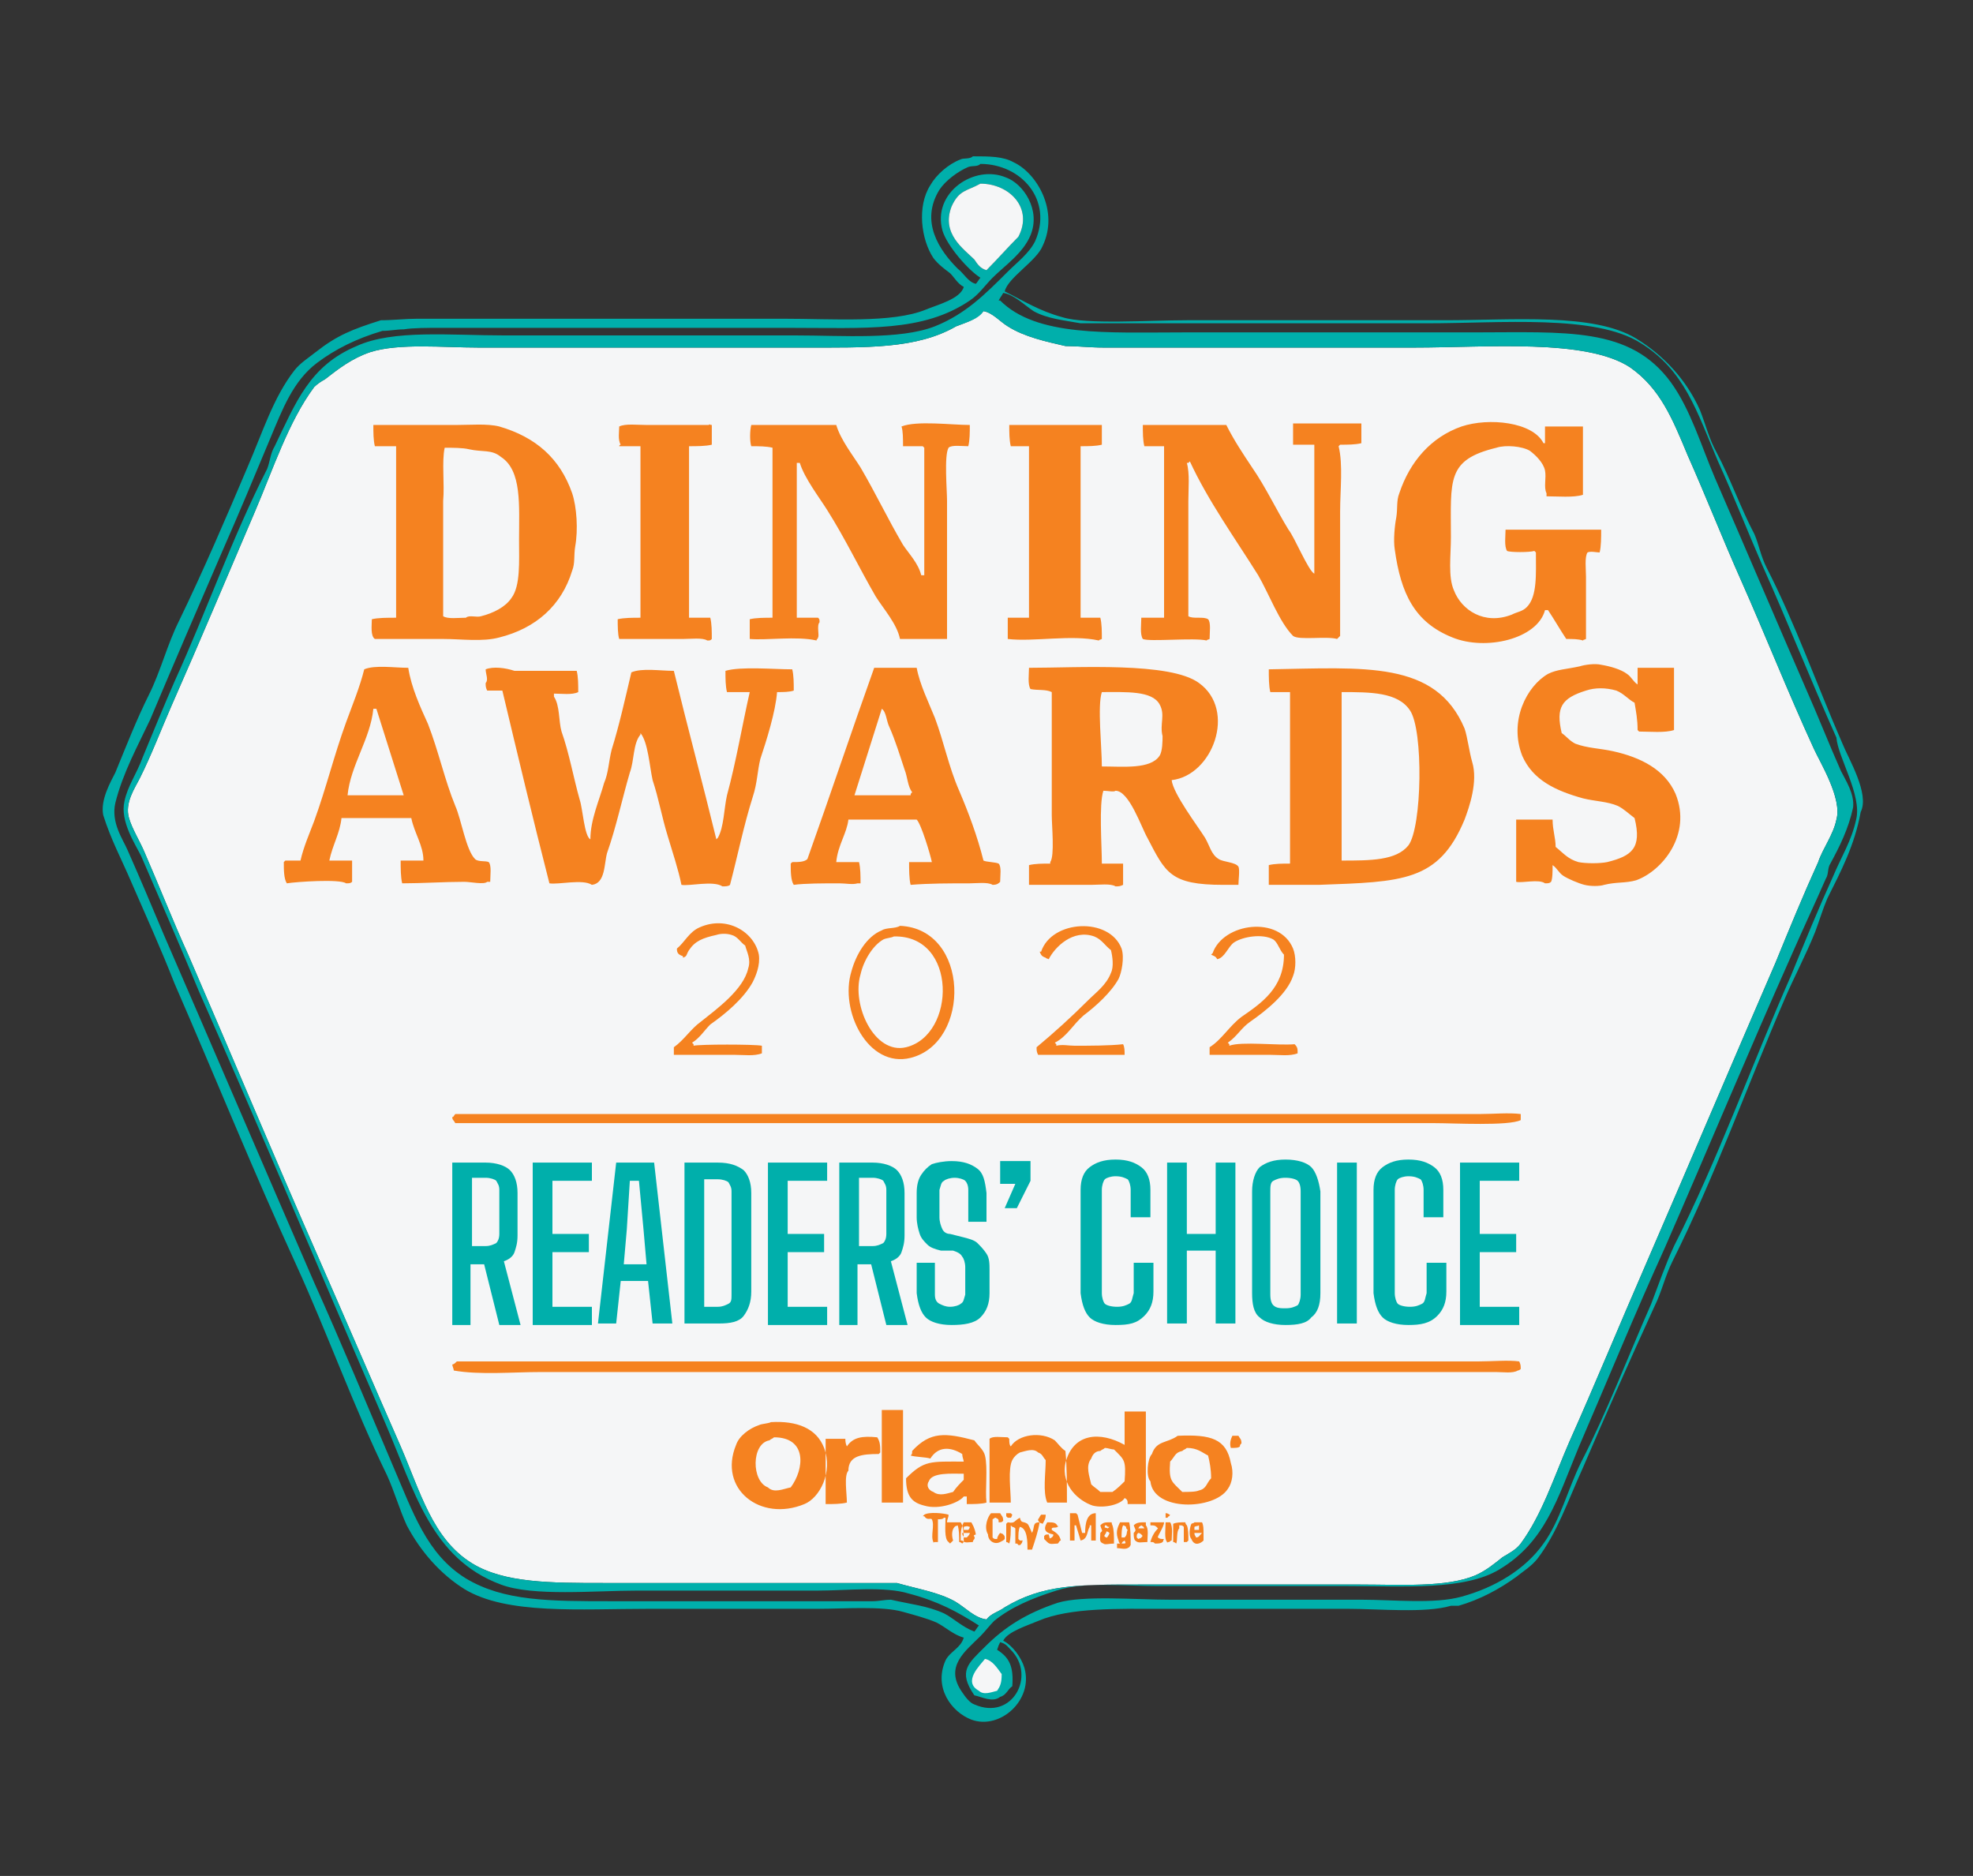 <?xml version="1.0" encoding="utf-8"?>
<!-- Generator: Adobe Illustrator 28.2.0, SVG Export Plug-In . SVG Version: 6.00 Build 0)  -->
<svg version="1.1" id="Layer_1" xmlns="http://www.w3.org/2000/svg" xmlns:xlink="http://www.w3.org/1999/xlink" x="0px" y="0px"
	 viewBox="0 0 130 123.6" style="enable-background:new 0 0 130 123.6;" xml:space="preserve">
<rect x="0" y="0" width="130" height="123.6" fill="#333333" stroke="none"/>
<style type="text/css">
	.st0{fill-rule:evenodd;clip-rule:evenodd;fill:#F5F6F7;}
	.st1{fill-rule:evenodd;clip-rule:evenodd;fill:#00AFAB;}
	.st2{fill-rule:evenodd;clip-rule:evenodd;fill:#F58220;}
	.st3{fill:#00AFAB;}
</style>
<path class="st0" d="M64.8,20.5c0.6,0.1,1.1,0.7,1.6,1c1.1,0.7,2.5,1,3.8,1.3c0.8,0,1.6,0.1,2.5,0.1c1.6,0,3.3,0,4.9,0
	c5.2,0,10.4,0,15.6,0c4.8,0,11.3-0.6,14.2,1.3c2,1.4,2.8,3.4,3.8,5.8c1.2,2.7,2.3,5.5,3.5,8.2c1.6,3.6,3.1,7.4,4.8,11.1
	c0.4,0.9,1.9,3.3,1.5,4.7c-0.2,1-0.9,1.9-1.2,2.8c-1,2.2-1.9,4.4-2.8,6.6c-2.9,6.7-5.7,13.3-8.6,20c-1.7,3.9-3.3,7.8-5,11.6
	c-1,2.3-1.8,4.8-3.2,6.7c-0.3,0.4-0.7,0.6-1.2,0.9c-0.5,0.4-1.1,0.9-1.8,1.2c-1.9,0.8-4.9,0.6-7.6,0.6c-4.8,0-9.7,0-14.5,0
	c-4.1,0-6.4,0-8.9,1.5c-0.4,0.3-0.9,0.4-1.2,0.8c-0.8-0.1-1.4-0.8-2.1-1.2c-1.1-0.6-2.4-0.8-3.8-1.2c-1.8,0-3.6,0-5.4,0
	c-4.6,0-9.3,0-13.9,0c-3.5,0-6.6,0-8.7-1.3c-2.6-1.6-3.4-4.7-4.7-7.7c-1.8-4.1-3.6-8.3-5.4-12.4c-2.9-6.6-5.7-13.3-8.6-20
	c-1-2.2-1.9-4.5-2.9-6.8c-0.3-0.7-0.8-1.5-1-2.2c-0.3-1,0.4-2,0.7-2.6c0.8-1.6,1.4-3.2,2.1-4.8c1.9-4.3,3.7-8.6,5.5-12.8
	c1.2-2.8,2.2-5.9,3.9-8.2c0.2-0.2,0.5-0.4,0.7-0.5c0.9-0.7,1.8-1.4,3-1.8c1.9-0.6,4.8-0.3,7.1-0.3c7.2,0,14.3,0,21.5,0
	c4.1,0,7.4,0.1,10-1.4C63.8,21.2,64.4,21,64.8,20.5z"/>
<path class="st1" d="M121.4,49c-1.7-3.9-3.1-7.9-5-11.6c-0.4-0.8-0.5-1.5-0.8-2.2c-0.9-1.7-1.6-3.7-2.5-5.4
	c-0.5-0.9-0.7-1.8-1.1-2.8c-0.9-2-2.4-3.6-4.2-4.7c-2.8-1.7-8.1-1.2-12.6-1.2c-5.7,0-11.3,0-17,0c-2.5,0-6.6,0.3-8.2-0.2
	c-1.5-0.4-2.6-1.1-3.8-1.7c0.2-0.9,2.1-2,2.5-3c1.1-2.3-0.4-4.8-1.9-5.5c-0.7-0.4-1.6-0.4-2.7-0.4c-0.2,0.2-0.6,0.1-0.8,0.2
	c-0.8,0.3-1.6,1-2,1.7c-0.9,1.4-0.6,3.6,0.2,4.8c0.3,0.4,0.7,0.7,1.1,1c0.3,0.3,0.5,0.7,0.9,0.9c-0.2,0.8-1.8,1.2-2.5,1.5
	c-2.2,0.9-6.1,0.6-9.4,0.6c-6.4,0-12.8,0-19.3,0c-1.6,0-3.2,0-4.8,0c-0.8,0-1.6,0.1-2.4,0.1c-1.9,0.6-2.9,1-4.3,2.1
	c-0.5,0.4-1,0.7-1.4,1.2c-1.4,1.8-2.1,4.1-3.1,6.4c-1.4,3.3-2.9,6.8-4.5,10.1c-0.8,1.6-1.2,3.3-2,4.9c-0.8,1.6-1.5,3.4-2.2,5.1
	c-0.3,0.6-1,1.8-0.8,2.8C7.3,55.3,8,56.6,8.6,58c1,2.3,2,4.5,2.9,6.8c2.7,6.2,5.2,12.4,8,18.5c2.1,4.6,3.8,9.4,6,13.9
	c0.5,1.1,0.8,2.2,1.3,3.3c0.9,1.7,2.2,3.2,3.8,4.2c2.8,1.7,7.6,1.3,12.2,1.3c3.7,0,7.4,0,11.1,0c1.7,0,4.2-0.2,5.6,0.2
	c0.7,0.2,1.5,0.4,2.2,0.7c0.6,0.3,1.1,0.8,1.8,1c-0.2,0.7-0.9,0.9-1.2,1.5c-0.8,1.8,0.4,3.4,1.7,3.9c1.9,0.7,4.1-1.3,3.5-3.4
	c-0.2-0.7-0.8-1.5-1.4-1.8c0.3-0.6,1.6-1,2.3-1.3c2.1-0.9,5.3-0.8,8.4-0.8c4,0,8,0,12,0c2.1,0,5.1,0.3,6.8-0.2c0.2,0,0.4,0,0.5,0
	c1.4-0.4,2.7-1.1,3.8-1.9c0.5-0.4,1-0.7,1.4-1.2c1.3-1.7,2-3.8,3-6c1.5-3.5,3.1-7.1,4.7-10.6c0.5-1,0.7-2,1.2-3
	c2.8-5.6,4.9-11.5,7.4-17.3c0.6-1.4,1.4-2.9,2-4.4c0.3-0.8,0.5-1.5,0.8-2.2c0.9-1.8,1.8-3.5,2.2-5.7C123.2,52.3,121.8,50,121.4,49z
	 M62.2,106.3c-1.1-0.5-2.2-0.6-3.5-0.9c-0.4,0-0.8,0.1-1.2,0.1c-1.4,0-2.9,0-4.3,0c-4.3,0-8.6,0-12.9,0c-4.1,0-7.1,0-9.6-1.5
	c-2.6-1.6-3.5-4.4-4.8-7.4c-1.7-4-3.4-8.1-5.2-12.1c-3.3-7.6-6.6-15.3-9.9-22.9C10,59.7,9.2,57.8,8.4,56c-0.3-0.7-1.1-1.8-0.8-3.1
	c0.5-2,1.5-3.8,2.3-5.5c1.6-3.8,3.2-7.5,4.8-11.2c1.1-2.5,2.1-4.9,3.1-7.3c0.8-1.9,1.5-3.8,3.1-5c1.2-0.9,2.6-1.6,4.3-2.1
	c0.5,0,0.9-0.1,1.4-0.1c0.6-0.1,1.6-0.1,2.4-0.1c1.5,0,3,0,4.5,0c6.1,0,12.3,0,18.4,0c5.2,0,8.9,0.3,12-1.8c0.6-0.4,1-1,1.5-1.5
	c0.8-0.8,2-1.6,2.5-2.8c0.7-1.7-0.5-3.4-1.6-3.8c-2.1-0.9-4.9,1-4.2,3.5c0.3,1,1.7,2.6,2.5,3.1c-0.1,0.1-0.2,0.3-0.3,0.4
	c-0.5-0.1-0.8-0.7-1.2-1c-1.2-1.2-2.5-3.1-1.2-5.2c0.4-0.6,1.2-1.2,1.9-1.5c0.3-0.1,0.6,0,0.8-0.2c2.7,0,4.8,2.4,3.6,5.1
	c-0.4,0.8-1.2,1.4-1.8,2c-1.5,1.5-2.8,2.8-4.8,3.6c-2.3,0.9-6.1,0.6-9.2,0.6c-6.4,0-12.8,0-19.2,0c-3.5,0-7.3-0.4-9.7,0.7
	c-3.1,1.3-4,3.7-5.4,6.6c-0.3,0.5-0.3,1-0.5,1.5c-2.3,4.5-4,9.4-6.1,14c-0.7,1.6-1.4,3.3-2.1,5C9,51,8.4,51.8,8.2,52.8
	c-0.3,1.3,0.7,2.8,1.1,3.6c1.3,3,2.6,6,3.8,8.9c4.2,9.5,8.2,19,12.3,28.5c1.9,4.4,3,8.9,7.6,10.6c2.1,0.8,6.2,0.4,9,0.4
	c4,0,7.9,0,11.9,0c1.9,0,4.4-0.3,6,0.2c1.9,0.5,3.2,1.2,4.6,2.1c-0.1,0.1-0.2,0.3-0.3,0.4C63.4,107.2,62.8,106.6,62.2,106.3z
	 M64.2,17.1c-0.7-0.7-2.2-1.7-1.5-3.5c0.5-1.1,1-1,1.9-1.5c1.9,0,3.5,1.6,2.5,3.5c-0.7,0.7-1.4,1.5-2.1,2.2
	C64.6,17.7,64.4,17.4,64.2,17.1z M64.8,20.5c0.6,0.1,1.1,0.7,1.6,1c1.1,0.7,2.5,1,3.8,1.3c0.8,0,1.6,0.1,2.5,0.1c1.6,0,3.3,0,4.9,0
	c5.2,0,10.4,0,15.6,0c4.8,0,11.3-0.6,14.2,1.3c2,1.4,2.8,3.4,3.8,5.8c1.2,2.7,2.3,5.5,3.5,8.2c1.6,3.6,3.1,7.4,4.8,11.1
	c0.4,0.9,1.9,3.3,1.5,4.7c-0.2,1-0.9,1.9-1.2,2.8c-1,2.2-1.9,4.4-2.8,6.6c-2.9,6.7-5.7,13.3-8.6,20c-1.7,3.9-3.3,7.8-5,11.6
	c-1,2.3-1.8,4.8-3.2,6.7c-0.3,0.4-0.7,0.6-1.2,0.9c-0.5,0.4-1.1,0.9-1.8,1.2c-1.9,0.8-4.9,0.6-7.6,0.6c-4.8,0-9.7,0-14.5,0
	c-4.1,0-6.4,0-8.9,1.5c-0.4,0.3-0.9,0.4-1.2,0.8c-0.8-0.1-1.4-0.8-2.1-1.2c-1.1-0.6-2.4-0.8-3.8-1.2c-1.8,0-3.6,0-5.4,0
	c-4.6,0-9.3,0-13.9,0c-3.5,0-6.6,0-8.7-1.3c-2.6-1.6-3.4-4.7-4.7-7.7c-1.8-4.1-3.6-8.3-5.4-12.4c-2.9-6.6-5.7-13.3-8.6-20
	c-1-2.2-1.9-4.5-2.9-6.8c-0.3-0.7-0.8-1.5-1-2.2c-0.3-1,0.4-2,0.7-2.6c0.8-1.6,1.4-3.2,2.1-4.8c1.9-4.3,3.7-8.6,5.5-12.8
	c1.2-2.8,2.2-5.9,3.9-8.2c0.2-0.2,0.5-0.4,0.7-0.5c0.9-0.7,1.8-1.4,3-1.8c1.9-0.6,4.8-0.3,7.1-0.3c7.2,0,14.3,0,21.5,0
	c4.1,0,7.4,0.1,10-1.4C63.8,21.2,64.5,21,64.8,20.5z M122.3,54c-0.3,1.4-1,2.5-1.5,3.7c-1,2.2-1.9,4.4-2.8,6.6
	c-2.6,5.9-4.8,12.1-7.7,17.8c-0.6,1.3-1,2.5-1.5,3.8c-1.5,3.4-2.9,7.1-4.6,10.4c-0.9,1.8-1.4,3.9-2.5,5.4c-1.2,1.7-3.2,2.9-5.4,3.5
	c-1.8,0.5-4.5,0.2-6.6,0.2c-4.2,0-8.4,0-12.6,0c-2.3,0-5.7-0.3-7.4,0.2c-2.1,0.7-3.5,1.6-4.8,2.9c-1.1,1.1-1.8,1.6-0.7,3.2
	c0.5,0.1,1.2,0.5,1.7,0.1c0.4-0.1,0.5-0.5,0.8-0.7c0.1-1.3-0.2-1.9-1-2.4c0.1-0.3,0.1-0.3,0.2-0.5c0.4,0.1,0.5,0.3,0.7,0.5
	c1.7,1.7,0.1,4.7-2.4,3.6c-0.3-0.1-0.6-0.5-0.8-0.8c-1.2-1.7,0.2-2.7,1.2-3.7c0.3-0.3,0.6-0.7,0.9-1c1.1-0.9,2.5-1.5,4.1-2
	c1.8-0.6,4.4-0.3,6.7-0.3c4.2,0,8.3,0,12.5,0c3.7,0,7.7,0.3,10-1.1c3-1.8,3.8-4.6,5.2-8c1.9-4.4,3.7-8.8,5.7-13.2
	c2.8-6.4,5.5-12.9,8.4-19.4c0.7-1.6,1.5-3.3,2.2-4.9c0.2-0.3,0.1-0.7,0.3-1c0.6-1.1,1.2-2.3,1.5-3.7c0.1-0.9-0.5-1.8-0.8-2.4
	c-0.8-1.8-1.5-3.6-2.3-5.4c-2-4.6-4-9.3-6-13.9c-0.9-2.1-1.6-4.5-2.9-6.3c-2.7-3.7-6.9-3.3-13.1-3.3c-6.4,0-12.7,0-19.1,0
	c-4.9,0-9.6,0.3-12-2.1c0,0-0.1,0-0.1,0c0.1-0.2,0.2-0.3,0.3-0.5c0.7,0.1,1.4,0.8,2,1.2c0.9,0.5,2,0.6,3.1,0.8c7.6,0,15.2,0,22.8,0
	c4.9,0,11.1-0.6,14.1,1.3c2.9,1.8,3.7,4.5,5.1,7.8c1,2.2,1.9,4.5,2.9,6.8c1.7,3.8,3.2,7.6,4.9,11.4C121.1,49.9,122.7,52.4,122.3,54z
	"/>
<g>
	<g>
		<path class="st2" d="M95.7,42c2.2,0.9,5.6,0.1,6.1-1.8c0.1,0,0.1,0,0.2,0c0.4,0.6,0.8,1.3,1.2,1.9c0.4,0,0.8,0,1.1,0.1
			c0.1-0.1,0,0,0.2-0.1c0-1.4,0-2.7,0-4.1c0-0.5-0.1-1.3,0.1-1.6c0.2-0.1,0.6,0,0.8,0c0.1-0.4,0.1-1,0.1-1.5c-2.1,0-4.2,0-6.3,0
			c0,0.4-0.1,1.1,0.1,1.4c0.2,0.1,1.5,0.1,1.8,0c0,0,0.1,0.1,0.1,0.1c0,1.4,0.1,2.9-0.6,3.6c-0.3,0.3-0.6,0.3-1,0.5
			c-1.8,0.7-3.3-0.3-3.8-1.6c-0.4-0.9-0.2-2.3-0.2-3.5c0-3.8-0.3-5.1,3-5.9c0.6-0.2,1.7-0.1,2.2,0.2c0.4,0.3,0.9,0.8,1,1.3
			c0.1,0.5-0.1,1.1,0.1,1.5c0,0.1,0,0.1,0,0.2c0.7,0,1.8,0.1,2.4-0.1c0-1.5,0-3,0-4.5c-0.8,0-1.6,0-2.5,0c0,0.4,0,0.7,0,1.1
			c0,0-0.1,0-0.1,0c-0.7-1.4-3.6-1.7-5.4-1.1c-2,0.7-3.4,2.3-4.1,4.4c-0.2,0.5-0.1,1-0.2,1.6c-0.1,0.5-0.2,1.5-0.1,2.1
			C92.3,39.1,93.2,41,95.7,42z M40.8,29.4c0.5,0,0.9,0,1.4,0c0,3.8,0,7.5,0,11.3c-0.5,0-1.1,0-1.5,0.1c0,0.4,0,1,0.1,1.3
			c1.4,0,2.8,0,4.2,0c0.5,0,1.3-0.1,1.6,0.1c0.2,0,0.2,0,0.3-0.1c0-0.5,0-1-0.1-1.4c-0.5,0-0.9,0-1.4,0c0-3.8,0-7.5,0-11.3
			c0.5,0,1.1,0,1.5-0.1c0-0.4,0-0.9,0-1.3c-0.2,0-0.1-0.1-0.2,0c-1.4,0-2.8,0-4.1,0c-0.6,0-1.4-0.1-1.8,0.1c0,0.3-0.1,0.9,0.1,1.2
			C40.8,29.3,40.8,29.4,40.8,29.4z M75.2,40.7c0,0.4-0.1,1.1,0.1,1.4c0.4,0.2,3.4-0.1,4.2,0.1c0.1-0.1,0,0,0.2-0.1
			c0-0.4,0.1-1.1-0.1-1.3c-0.3-0.2-1,0-1.3-0.2c0-0.8,0-1.7,0-2.5c0-1.7,0-3.4,0-5.1c0-0.8,0.1-1.8-0.1-2.5c0,0,0.1,0,0.1,0
			c0,0,0.1-0.1,0.1-0.1c1.2,2.6,3,5.1,4.5,7.5c0.7,1.2,1.4,3.1,2.3,4c0.4,0.3,2.2,0,2.9,0.2c0.1-0.1,0.1-0.1,0.2-0.2
			c0-2.7,0-5.5,0-8.2c0-1.4,0.2-3.1-0.1-4.3c0,0,0.1-0.1,0.1-0.1c0.5,0,1,0,1.4-0.1c0-0.4,0-0.9,0-1.3c-1.5,0-3,0-4.5,0
			c0,0.5,0,0.9,0,1.4c0.5,0,0.9,0,1.4,0c0,2.8,0,5.7,0,8.5c-0.4-0.2-1.3-2.4-1.7-2.9c-0.8-1.3-1.5-2.8-2.4-4.1
			c-0.6-0.9-1.2-1.8-1.7-2.8c-1.8,0-3.7,0-5.5,0c0,0.5,0,1,0.1,1.4c0.4,0,0.9,0,1.3,0c0,3.8,0,7.5,0,11.3
			C76.1,40.7,75.6,40.7,75.2,40.7z M24.5,40.8c0,0.4-0.1,1.1,0.2,1.3c1.5,0,3,0,4.5,0c1.2,0,2.6,0.2,3.7-0.1
			c2.4-0.6,4.1-2.1,4.8-4.4c0.2-0.5,0.1-1,0.2-1.6c0.2-1.1,0.1-2.6-0.2-3.5c-0.8-2.3-2.4-3.7-4.8-4.4c-0.8-0.2-1.9-0.1-2.8-0.1
			c-1.8,0-3.7,0-5.5,0c0,0.5,0,1,0.1,1.4c0.5,0,0.9,0,1.4,0c0,3.8,0,7.5,0,11.3C25.5,40.7,24.9,40.7,24.5,40.8z M29.3,29.5
			c0.5,0,1.2,0,1.6,0.1c0.9,0.2,1.5,0,2.1,0.5c1.4,0.9,1.2,3.2,1.2,5.5c0,1.4,0.1,3-0.5,3.8c-0.4,0.6-1.2,1-2,1.2
			c-0.3,0.1-0.8-0.1-1,0.1c-0.5,0-1.2,0.1-1.5-0.1c0-2.5,0-5.1,0-7.6C29.3,31.9,29.1,30.4,29.3,29.5z M49.5,29.4c0.5,0,1,0,1.4,0.1
			c0,3.7,0,7.5,0,11.2c-0.5,0-1.1,0-1.5,0.1c0,0.4,0,0.9,0,1.3c1.1,0.1,3.1-0.2,4.4,0.1c0-0.1,0.1-0.1,0.1-0.2
			c0.1-0.1-0.1-0.8,0.1-1c0-0.2,0-0.2-0.1-0.3c-0.5,0-0.9,0-1.4,0c0-3.4,0-6.8,0-10.2c0.1,0,0.1,0,0.2,0c0.3,1,1.3,2.3,1.8,3.1
			c1.2,1.9,2.1,3.8,3.2,5.7c0.5,0.8,1.4,1.8,1.6,2.8c1,0,1.9,0,2.9,0c0.1,0,0.1,0,0.2,0c0-3,0-6.1,0-9.1c0-0.7-0.2-3,0.1-3.5
			c0.2-0.2,0.9-0.1,1.3-0.1c0.1-0.4,0.1-0.9,0.1-1.4c-1.2,0-3.5-0.3-4.5,0.1c0.1,0.3,0.1,0.8,0.1,1.3c0.4,0,0.9,0,1.3,0
			c0,0,0.1,0.1,0.1,0.1c0,2.8,0,5.6,0,8.4c-0.1,0-0.1,0-0.2,0c-0.2-0.8-0.8-1.4-1.2-2c-1-1.7-1.8-3.4-2.8-5.1
			c-0.5-0.8-1.3-1.8-1.6-2.8c-1.9,0-3.7,0-5.6,0C49.4,28.4,49.4,29.1,49.5,29.4C49.5,29.4,49.5,29.4,49.5,29.4z M67.8,29.4
			c0,3.8,0,7.5,0,11.3c-0.5,0-0.9,0-1.4,0c0,0.5,0,0.9,0,1.4c1.7,0.2,4.2-0.3,6,0.1c0.1-0.1,0,0,0.2-0.1c0-0.5,0-1-0.1-1.4
			c-0.4,0-0.9,0-1.3,0c0-3.8,0-7.5,0-11.3c0.5,0,1,0,1.4-0.1c0-0.4,0-0.9,0-1.3c-2,0-4.1,0-6.1,0c0,0.5,0,1,0.1,1.4
			C66.9,29.4,67.4,29.4,67.8,29.4z M110.4,52.3c-0.7-1.6-2.3-2.4-4.1-2.8c-0.9-0.2-1.7-0.2-2.5-0.5c-0.4-0.2-0.6-0.5-0.9-0.7
			c-0.4-1.7,0-2.3,1.6-2.8c0.6-0.2,1.3-0.2,2,0c0.5,0.2,0.8,0.6,1.2,0.8c0.1,0.6,0.2,1.1,0.2,1.8c0,0,0.1,0.1,0.1,0.1
			c0.7,0,1.7,0.1,2.3-0.1c0-1.4,0-2.8,0-4.1c-0.8,0-1.6,0-2.4,0c0,0.4,0,0.7,0,1.1c-0.3-0.2-0.4-0.5-0.7-0.7
			c-0.4-0.3-1.1-0.5-1.7-0.6c-0.4-0.1-1.1,0-1.4,0.1c-0.9,0.2-1.5,0.2-2.1,0.5c-1.4,0.8-2.6,3.1-1.7,5.4c0.7,1.6,2.2,2.3,4,2.8
			c0.8,0.2,1.6,0.2,2.3,0.5c0.4,0.2,0.7,0.5,1.1,0.8c0.5,2-0.2,2.5-1.8,2.9c-0.5,0.1-1.4,0.1-1.9,0c-0.7-0.2-1-0.6-1.5-1
			c0-0.6-0.2-1.1-0.2-1.8c-0.8,0-1.6,0-2.4,0c0,1.4,0,2.8,0,4.1c0.4,0.1,1.5-0.2,1.9,0.1c0.2,0,0.3,0,0.4-0.1
			c0.1-0.2,0.1-0.7,0.1-1.1c0.3,0.2,0.4,0.5,0.7,0.7c0.3,0.2,1,0.5,1.4,0.6c0.4,0.1,1,0.1,1.3,0c0.8-0.2,1.4-0.1,2.1-0.3
			C109.5,57.4,111.5,55,110.4,52.3z M32.1,58.1c0.1,0,0.1,0,0.2,0c0-0.4,0.1-1.1-0.1-1.3c-0.2-0.1-0.7,0-0.9-0.2
			C30.7,56,30.4,54,30,53.1c-0.7-1.7-1.1-3.6-1.8-5.4c-0.5-1.1-1.1-2.4-1.3-3.7c-0.9,0-2.2-0.2-2.9,0.1c-0.3,1.2-0.8,2.4-1.2,3.5
			c-0.8,2.2-1.3,4.3-2.1,6.5c-0.3,0.8-0.7,1.7-0.9,2.6c-0.3,0-0.7,0-1,0c0,0-0.1,0.1-0.1,0.1c0,0.5,0,1.1,0.2,1.4
			c0.6-0.1,3.5-0.3,3.9,0c0.2,0,0.3,0,0.4-0.1c0-0.5,0-0.9,0-1.4c-0.5,0-1,0-1.5,0c0.2-1,0.7-1.8,0.8-2.8c1.5,0,3.1,0,4.6,0
			c0.2,1,0.8,1.8,0.8,2.8c-0.5,0-1,0-1.5,0c0,0.5,0,1.1,0.1,1.5c1.3,0,2.8-0.1,4.1-0.1C31,58.1,31.9,58.3,32.1,58.1z M22.9,52.4
			c0.2-2,1.5-3.7,1.7-5.7c0.1,0,0.1,0,0.2,0c0.6,1.9,1.2,3.8,1.8,5.7C25.3,52.4,24.1,52.4,22.9,52.4z M32,44.1c0,0.3,0.2,0.7,0,0.9
			c0,0.2,0,0.3,0.1,0.5c0.3,0,0.7,0,1,0c1,4.2,2,8.4,3.1,12.7c0.6,0.1,2.2-0.3,2.8,0.1c0.9-0.1,0.8-1.4,1-2.1c0.6-1.7,1-3.6,1.5-5.3
			c0.3-0.8,0.2-1.9,0.7-2.5c0,0,0-0.1,0-0.1c0.5,0.6,0.6,2.2,0.8,3.1c0.4,1.2,0.6,2.4,1,3.7c0.3,1,0.7,2.2,0.9,3.2
			c0.5,0.1,2.1-0.3,2.7,0.1c0.2,0,0.4,0,0.5-0.1c0.5-1.9,0.9-3.9,1.5-5.8c0.3-0.9,0.3-1.7,0.5-2.5c0.4-1.2,1-3.1,1.1-4.4
			c0.4,0,0.8,0,1.1-0.1c0-0.5,0-1-0.1-1.4c-1.2,0-3.4-0.2-4.4,0.1c0,0.5,0,1,0.1,1.4c0.5,0,1,0,1.5,0c-0.5,2.2-0.9,4.6-1.5,6.8
			c-0.2,0.9-0.2,2.1-0.6,2.8c0,0-0.1,0.1-0.1,0.1c-0.9-3.7-1.9-7.4-2.8-11.1c-0.9,0-2.1-0.2-2.8,0.1c-0.4,1.7-0.8,3.5-1.3,5.1
			c-0.2,0.8-0.2,1.5-0.5,2.2c-0.3,1.1-0.9,2.4-0.9,3.7c-0.4-0.2-0.5-2-0.7-2.6c-0.4-1.4-0.7-3.1-1.2-4.5c-0.2-0.7-0.1-1.7-0.5-2.3
			c0-0.1,0-0.1,0-0.2c0.5,0,1.2,0.1,1.6-0.1c0-0.5,0-1-0.1-1.4c-1.4,0-2.8,0-4.1,0C33.3,44,32.5,43.9,32,44.1z M61.6,47.3
			c-0.4-1-1-2.2-1.2-3.3c-0.9,0-1.9,0-2.8,0c-1.5,4.2-2.9,8.4-4.4,12.6c-0.2,0.2-0.6,0.2-1,0.2c0,0-0.1,0.1-0.1,0.1
			c0,0.5,0,1.1,0.2,1.4c0.7-0.1,2-0.1,3-0.1c0.4,0,0.9,0.1,1.2,0c0.1,0,0.1,0,0.2,0c0-0.5,0-1-0.1-1.4c-0.5,0-1,0-1.5,0
			c0.1-1.1,0.7-1.9,0.8-2.8c1.5,0,3,0,4.5,0c0.3,0.3,0.9,2.3,1,2.8c-0.5,0-1,0-1.5,0c0,0.5,0,1.1,0.1,1.5c1.2-0.1,2.6-0.1,3.9-0.1
			c0.4,0,1.2-0.1,1.5,0.1c0.3,0,0.4-0.1,0.5-0.2c0-0.4,0.1-1-0.1-1.2c-0.2-0.1-0.8-0.1-1-0.2c-0.4-1.6-1-3.2-1.6-4.6
			C62.5,50.5,62.2,48.9,61.6,47.3z M60,52.4c-1.2,0-2.5,0-3.7,0c0.6-1.9,1.2-3.8,1.8-5.7c0.3,0.2,0.3,0.8,0.5,1.2
			c0.4,0.9,0.7,1.9,1,2.8c0.2,0.5,0.2,1.1,0.5,1.5C60,52.3,60,52.3,60,52.4z M67.9,45.4C67.9,45.4,67.9,45.4,67.9,45.4
			c0.5,0.1,1,0,1.4,0.2c0,2.7,0,5.4,0,8.1c0,0.7,0.2,2.7-0.1,3.1c0,0,0,0.1,0,0.1c-0.5,0-1,0-1.4,0.1c0,0.4,0,0.9,0,1.3
			c1.4,0,2.7,0,4.1,0c0.5,0,1.3-0.1,1.6,0.1c0.2,0,0.3,0,0.5-0.1c0-0.5,0-0.9,0-1.4c-0.5,0-0.9,0-1.4,0c0-1.2-0.2-3.9,0.1-4.8
			c0.3,0,0.7,0.1,0.8,0c0.9,0,1.7,2.4,2.1,3.1c1.2,2.3,1.5,3.1,5,3.1c0.4,0,0.7,0,1,0c0-0.3,0.1-1,0-1.2c-0.2-0.3-1-0.3-1.3-0.5
			c-0.5-0.3-0.6-0.9-0.9-1.4c-0.5-0.8-2.1-2.9-2.2-3.8c2.7-0.3,4.3-4.6,1.8-6.4C77.1,43.6,71,44,67.8,44
			C67.8,44.4,67.7,45.1,67.9,45.4z M72.6,45.6c1.6,0,3.3-0.1,3.8,0.8c0.4,0.7,0,1.3,0.2,2.1c0,0.3,0,1-0.2,1.3
			c-0.6,0.9-2.4,0.7-3.8,0.7C72.6,49.2,72.3,46.5,72.6,45.6z M96.5,54c0.3-0.8,0.9-2.5,0.5-3.8c-0.2-0.7-0.3-1.6-0.5-2.2
			c-1.9-4.5-6.6-4-12.9-3.9c0,0.5,0,1.1,0.1,1.5c0.4,0,0.9,0,1.3,0c0,3.8,0,7.5,0,11.3c-0.5,0-1,0-1.4,0.1c0,0.4,0,0.9,0,1.3
			c1.1,0,2.2,0,3.3,0C92.4,58.1,94.8,58.1,96.5,54z M88.4,45.6c1.9,0,3.7,0,4.5,1.2c0.9,1.3,0.8,7.7-0.1,8.9c-0.8,1-2.5,1-4.4,1
			C88.4,52.9,88.4,49.2,88.4,45.6z M59.3,61c-0.3,0.2-0.9,0.1-1.2,0.3c-1,0.4-1.7,1.6-2,2.7c-0.8,2.6,1.1,6.4,3.9,5.7
			C64,68.7,63.9,61.2,59.3,61z M59.7,69c-2.1,0.5-3.6-2.8-3-4.8c0.2-0.9,0.8-1.9,1.5-2.3c0.2-0.1,0.5-0.1,0.7-0.2
			C63.1,61.6,63,68.2,59.7,69z M46.2,67.3c-0.7,0.5-1.1,1.2-1.8,1.7c0,0.2,0,0.4,0,0.5c1.3,0,2.7,0,4,0c0.6,0,1.3,0.1,1.8-0.1
			c0-0.2,0-0.4,0-0.5c-0.5-0.1-4.1-0.1-4.5,0c0,0,0-0.1,0-0.1c0,0-0.1-0.1-0.1-0.1c0.5-0.3,0.8-0.8,1.2-1.2c1-0.7,2.2-1.7,2.8-2.8
			c0.2-0.4,0.5-1.1,0.4-1.8c-0.3-1.5-2.1-2.6-3.9-1.8c-0.7,0.3-1,1-1.5,1.4c0,0.3,0.1,0.4,0.4,0.5c0,0,0,0.1,0,0.1
			c0.3-0.1,0.2-0.2,0.4-0.5c0.4-0.6,0.9-0.8,1.8-1c0.3-0.1,0.7-0.1,1,0c0.4,0.1,0.6,0.5,0.9,0.7c0.1,0.4,0.4,0.9,0.2,1.5
			C49,65.2,47.2,66.5,46.2,67.3z M71.7,65.9C70.6,67,69.5,68,68.3,69c0,0.2,0,0.3,0.1,0.5c1.9,0,3.8,0,5.7,0c0-0.3,0-0.5-0.1-0.7
			c-0.9,0.1-2.2,0.1-3.2,0.1c-0.4,0-0.8-0.1-1.2,0c0,0,0-0.1,0-0.1c0,0-0.1-0.1-0.1-0.1c0.8-0.4,1.2-1.2,1.9-1.8
			c0.8-0.6,1.8-1.5,2.3-2.4c0.2-0.4,0.4-1.4,0.2-2c-0.8-2.1-4.6-1.9-5.3,0.2c0,0-0.1,0-0.1,0c0.1,0.2,0.1,0.3,0.4,0.4
			c0.1,0.1,0,0,0.2,0.1c0.4-0.8,1.6-2,3-1.5c0.5,0.2,0.7,0.6,1.1,0.9c0.1,0.4,0.2,1.1,0,1.5C72.9,64.9,72.2,65.4,71.7,65.9z
			 M81.8,67c-0.8,0.6-1.3,1.5-2.1,2c0,0.2,0,0.4,0,0.5c1.3,0,2.7,0,4,0c0.6,0,1.3,0.1,1.8-0.1c0-0.3,0-0.4-0.2-0.6
			c-1.1,0.1-3.5-0.2-4.3,0.1c0,0,0-0.1,0-0.1c0,0-0.1-0.1-0.1-0.1c0.6-0.4,0.9-1,1.5-1.4c1-0.7,2.4-1.8,2.8-3c0.2-0.5,0.2-1.3,0-1.8
			c-0.9-2.2-4.6-1.7-5.3,0.3c0,0-0.1,0.1-0.1,0.1c0.2,0.1,0.3,0.1,0.4,0.3c0.5-0.1,0.7-0.8,1.1-1.1c0.6-0.4,1.9-0.6,2.6-0.2
			c0.3,0.2,0.4,0.7,0.7,1C84.6,65.1,83.1,66.1,81.8,67z M97.5,73.4c-1.6,0-3.2,0-4.8,0c-5.1,0-10.1,0-15.2,0c-15.8,0-31.7,0-47.5,0
			c-0.1,0.1-0.1,0.2-0.2,0.2c0,0.2,0.1,0.2,0.2,0.4c16.8,0,33.7,0,50.5,0c4.7,0,9.4,0,14,0c1.3,0,4.9,0.2,5.7-0.2c0-0.1,0-0.3,0-0.4
			C99.4,73.3,98.4,73.4,97.5,73.4z M97.4,89.7c-1.6,0-3.2,0-4.8,0c-5,0-10.1,0-15.1,0c-15.8,0-31.6,0-47.4,0
			c-0.1,0.1-0.2,0.2-0.3,0.2c0,0.1,0.1,0.3,0.1,0.4c1.7,0.3,3.9,0.1,5.7,0.1c3.7,0,7.5,0,11.2,0c11.7,0,23.4,0,35.2,0
			c4.4,0,8.7,0,13.1,0c1.2,0,2.4,0,3.5,0c0.4,0,1.1,0.1,1.4-0.1c0.1,0,0.2-0.1,0.2-0.1c0-0.2,0-0.3-0.1-0.5
			C99.4,89.6,98.3,89.7,97.4,89.7z M58.1,99c0.5,0,0.9,0,1.4,0c0-2,0-4.1,0-6.1c-0.5,0-0.9,0-1.4,0C58.1,95,58.1,97,58.1,99z
			 M72,99.2c0.8,0.2,1.9-0.1,2.1-0.5c0.2,0.1,0.2,0.2,0.2,0.4c0.4,0,0.8,0,1.2,0c0-2,0-4.1,0-6.1c-0.5,0-0.9,0-1.4,0
			c0,0.7,0,1.5,0,2.2c-1.6-0.9-3.4-0.8-3.9,1.2C69.9,97.9,71.1,98.9,72,99.2z M71.9,96.1c0.1-0.3,0.3-0.5,0.6-0.5
			c0.1-0.1,0.2-0.1,0.3-0.2c0.2,0,0.4,0.1,0.6,0.1c0.7,0.7,0.8,0.7,0.7,2.1c-0.2,0.2-0.5,0.5-0.8,0.7c-0.3,0-0.6,0-0.8,0
			c-0.2-0.2-0.4-0.3-0.6-0.5C71.8,97.3,71.5,96.6,71.9,96.1z M50.8,93.7c-0.2,0.1-0.6,0.1-0.8,0.2c-0.6,0.2-1.3,0.7-1.5,1.3
			c-1.2,2.9,1.6,5.1,4.5,3.9c1-0.4,1.9-2.1,1.3-3.7C53.8,94.1,52.5,93.6,50.8,93.7z M52.1,98c-0.5,0.1-1.1,0.4-1.5,0
			c-1.1-0.4-1.1-2.9,0.1-3.1c0.1-0.1,0.2-0.1,0.3-0.2C53.2,94.7,53,96.8,52.1,98z M69.5,94.9c-0.9-0.6-2.4-0.4-2.9,0.4
			c-0.1-0.1-0.1-0.3-0.1-0.5c0,0-0.1-0.1-0.1-0.1c-0.4,0-1-0.1-1.2,0.1c0,1.4,0,2.8,0,4.2c0.5,0,0.9,0,1.4,0c0-0.8-0.2-2.2,0.1-2.8
			c0.1-0.2,0.3-0.4,0.5-0.5c0.4-0.1,0.9-0.3,1.2,0c0.3,0.1,0.3,0.3,0.5,0.5c0,0.9-0.2,2.1,0.1,2.8c0.4,0,0.9,0,1.3,0
			c0-1.1,0-2.4-0.1-3.4C69.9,95.4,69.7,95.1,69.5,94.9z M63.5,98.6c0.1,0,0.1,0,0.2,0c0,0.2,0,0.3,0,0.5c0.4,0,1,0,1.3-0.1
			c-0.1-0.8,0.1-2.3-0.1-3.1c-0.1-0.4-0.5-0.7-0.7-1c-1.9-0.5-2.9-0.6-4.1,0.7c0,0.2,0,0.2-0.1,0.3c0.3,0.1,1,0.1,1.3,0.2
			c0.5-0.8,1.3-0.8,2.1-0.3c0,0.2,0.1,0.4,0.1,0.5c-2.2,0-2.6-0.1-3.8,1.1c0,1.2,0.4,1.6,1.2,1.8C61.9,99.5,63.2,99,63.5,98.6z
			 M61.2,97.6c0.2-0.6,1.5-0.5,2.3-0.5c0,0.1,0,0.3,0,0.4c-0.2,0.2-0.5,0.5-0.7,0.8c-0.4,0.1-0.9,0.3-1.3,0
			C61.2,98.2,61,97.9,61.2,97.6z M77.6,94.6c-0.7,0.5-1.4,0.3-1.7,1.2c-0.3,0.3-0.4,1.5-0.1,1.8c0.2,2,4.2,1.9,5.1,0.5
			c0.3-0.4,0.4-1.1,0.2-1.7C80.8,94.8,79.8,94.5,77.6,94.6z M79,98.2c-0.2,0.1-0.7,0.1-1.1,0.1c-0.7-0.7-0.9-0.7-0.8-2
			c0.3-0.3,0.3-0.6,0.8-0.7c0.1-0.1,0.2-0.1,0.3-0.2c0.7,0,1,0.3,1.4,0.5c0.1,0.4,0.2,0.9,0.2,1.5C79.5,97.7,79.5,98.1,79,98.2z
			 M81.2,94.6c-0.1,0.2-0.2,0.5-0.1,0.8c0.3,0,0.5,0,0.6-0.1c0-0.1,0-0.1,0.1-0.2c0-0.3-0.1-0.3-0.2-0.5
			C81.4,94.6,81.3,94.6,81.2,94.6z M55.8,95.3C55.8,95.3,55.8,95.3,55.8,95.3c-0.1-0.2-0.1-0.4-0.1-0.5c-0.4,0-0.9,0-1.3,0
			c0,1.4,0,2.9,0,4.3c0.5,0,1,0,1.4-0.1c0-0.6-0.2-1.8,0.1-2.1c0-1,0.9-1.1,2-1.1c0,0,0.1-0.1,0.1-0.1c0-0.4,0-0.7-0.2-1
			C56.8,94.6,56.2,94.7,55.8,95.3z M62.4,100.3c0-0.2,0.1-0.3,0.1-0.5c-0.3-0.1-1.3-0.2-1.6,0c0,0-0.1,0.1-0.1,0.1c0,0,0.1,0,0.1,0
			c0.2,0.3,0.4,0.1,0.5,0.2c0.2,0.4-0.1,1.1,0.1,1.5c0,0.1,0,0,0.1,0c0.1,0,0.1,0,0.2,0c0-0.5,0-1,0-1.5c0.2,0,0.3,0,0.4-0.1
			c0,0,0.1,0,0.1,0c0,0.5-0.1,1.4,0.2,1.6c0,0,0.1,0.1,0.1,0.1c0.1-0.1,0.1-0.1,0.2-0.2c-0.1-0.3-0.1-0.7,0.1-0.9
			c0.1-0.1,0,0,0.2-0.1c0.1,0.3,0.1,0.7,0.1,1.1c0.1,0,0.2,0.1,0.2,0.1c0,0,0.1-0.1,0.1-0.1c0-0.5,0-1-0.2-1.3
			C62.7,100.3,62.5,100.3,62.4,100.3z M65.6,100c0.2,0.1,0.2,0.1,0.2,0.3c0.2,0,0.2,0,0.3-0.1c0-0.3-0.1-0.3-0.2-0.5
			c-0.2,0-0.4,0-0.6,0c-0.2,0.2-0.5,0.9-0.2,1.4c0,0.4,0.4,0.7,0.8,0.5c0.2-0.1,0.2-0.1,0.3-0.2c0-0.2,0-0.2-0.1-0.3
			c-0.1-0.1,0,0-0.2-0.1c-0.1,0.1-0.2,0.3-0.2,0.4c-0.2,0-0.2,0-0.3-0.1c0-0.4,0-0.8,0-1.2C65.6,100,65.5,100,65.6,100z M66.6,100
			c0.1-0.1,0,0,0.1-0.2c0,0-0.1-0.1-0.1-0.1c-0.1,0-0.2,0-0.3,0c0,0.1,0,0.2,0,0.2c0,0,0.1,0.1,0.1,0.1C66.5,100,66.5,100,66.6,100z
			 M68.6,99.8c-0.1,0.1-0.1,0.2-0.2,0.3c0,0.1,0,0.1,0.1,0.2c0.1,0.1,0,0,0.2,0.1c0.1-0.2,0.2-0.3,0.2-0.6
			C68.8,99.8,68.7,99.8,68.6,99.8z M71.5,101c-0.1,0-0.1,0-0.2,0c-0.1-0.4-0.2-0.8-0.3-1.2c0,0-0.1-0.1-0.1-0.1c-0.1,0-0.3,0-0.4,0
			c0,0.6,0,1.2,0,1.8c0.1,0,0.2,0,0.3,0c0-0.3,0-0.7,0-1c0,0,0.1,0,0.1,0c0.1,0.3,0.2,0.7,0.3,1c0.5-0.1,0.4-0.6,0.6-0.9
			c0,0,0-0.1,0-0.1c0,0,0.1,0,0.1,0c0,0.3,0,0.7,0,1c0.1,0,0.2,0,0.3,0c0-0.6,0-1.2,0-1.8C71.6,99.7,71.5,100.4,71.5,101z
			 M77.1,99.8c-0.1,0-0.1-0.1-0.3-0.1c0,0.1,0,0.2,0,0.3c0.2,0,0.1,0,0.2-0.1C77.1,99.9,77,99.9,77.1,99.8z M68,101
			C67.9,101,67.9,101,68,101c-0.1-0.2-0.2-0.5-0.3-0.6c-0.3-0.2-0.4,0-0.5-0.4c-0.4,0.2-0.3,0.4-0.8,0.3c0,0-0.1,0.1-0.1,0.1
			c0,0.4,0,0.8,0,1.2c0.1,0,0.2,0.1,0.2,0.1c0.1-0.3,0.1-0.8,0.1-1.2c0,0,0.1,0.1,0.1,0.1c0.1,0,0.2,0.1,0.2,0.1c0,0.3,0,0.7,0,1
			c0.2,0,0.1,0,0.2,0.1c0.2,0,0.1,0,0.2-0.1c0.1-0.1,0-0.1,0.1-0.2c-0.1,0-0.2,0-0.2,0c0,0-0.1-0.1-0.1-0.1c0-0.3,0-0.6,0.1-0.8
			c0.5,0.1,0.5,1,0.5,1.5c0.1,0,0.2,0,0.3,0c0.2-0.6,0.4-1.2,0.5-1.8C68,100.3,68.2,100.6,68,101z M64,100.3c-0.2,0-0.4,0-0.5,0
			c-0.2,0.4-0.2,0.7-0.2,1.2c0,0,0.1,0,0.1,0c0.2,0.2,0.4,0.1,0.7,0.1c0-0.1,0.1-0.2,0.1-0.2c0.1-0.2-0.2-0.2,0.1-0.3
			C64.2,100.6,64.1,100.5,64,100.3z M63.5,100.6C63.5,100.6,63.6,100.5,63.5,100.6c0.3-0.1,0.3,0,0.4,0c0,0.1-0.1,0.2-0.1,0.2
			c-0.1,0-0.2,0-0.3,0C63.5,100.7,63.5,100.7,63.5,100.6z M63.7,101.3c-0.1,0-0.1,0-0.2,0c0-0.1-0.1-0.1-0.1-0.3c0.2,0,0.3,0,0.5,0
			C63.9,101.1,63.8,101.2,63.7,101.3z M69.7,100.6C69.7,100.6,69.8,100.5,69.7,100.6C69.8,100.5,69.7,100.5,69.7,100.6
			c-0.1-0.3-0.3-0.3-0.7-0.3c-0.3,0.5-0.1,0.7,0.4,0.8c0,0.1,0,0.1-0.1,0.2c-0.2,0.1-0.1,0.1-0.2-0.2c-0.2,0-0.2,0-0.3,0.1
			c0,0.1,0,0.1,0,0.2c0.1,0.1,0.1,0.1,0.2,0.2c0.2,0.2,0.4,0.1,0.7,0.1c0.1-0.1,0.1-0.2,0.2-0.2c-0.1-0.4-0.3-0.5-0.6-0.7
			c0,0,0-0.1,0-0.1C69.4,100.6,69.5,100.7,69.7,100.6z M73.2,100.3c-0.4,0-0.5,0-0.7,0.2c0.1,0.4,0.2,0.3,0,0.5
			c0,0.4-0.1,0.6,0.2,0.7c0.1,0.1,0.4,0,0.7,0c0-0.5,0-0.9-0.1-1.2C73.2,100.3,73.3,100.3,73.2,100.3z M72.9,101.3
			c-0.3-0.1,0-0.2,0-0.4c0.1,0,0.2,0.1,0.2,0.1C73.1,101.1,72.9,101.4,72.9,101.3z M73,100.7c-0.3-0.1-0.2,0-0.2-0.2
			c0.1,0,0.1,0,0.2,0.1c0,0,0.1,0,0.1,0C73.1,100.6,73,100.7,73,100.7z M73.8,100.3c-0.2,0.4-0.3,0.7-0.1,1.2c0,0.1,0.1,0.2,0.1,0.2
			c-0.1,0-0.1,0-0.2,0c0,0.1,0,0.2,0,0.3c0.2,0,0.5,0.1,0.7,0c0.2-0.1,0.1-0.1,0.2-0.2c0-0.5,0-1.1-0.1-1.5
			C74.2,100.3,74.2,100.3,73.8,100.3z M73.9,101.7c0.1-0.2,0.1-0.1,0.2-0.2C74.2,101.7,74.2,101.7,73.9,101.7z M74.1,101.3
			C74,101.3,74.1,101.3,74.1,101.3c-0.1,0-0.2,0-0.2,0c0-0.3,0-0.6,0.1-0.8c0.1,0,0.2,0.1,0.2,0.1c0,0.1,0,0.1,0.1,0.2
			C74.2,101,74.3,101.1,74.1,101.3z M75.5,100.3c-0.4,0-0.6,0-0.8,0.2c0.1,0.3,0.2,0.3,0,0.5c0,0.2,0,0.4,0.1,0.5
			c0.2,0.2,0.4,0.1,0.8,0.1c0-0.3,0.1-0.9-0.1-1.1C75.5,100.4,75.5,100.3,75.5,100.3z M75.2,101.3c-0.1,0.1,0,0-0.2,0.1
			c0,0-0.1-0.1-0.1-0.1c0-0.2,0-0.2,0.1-0.3c0.1,0,0.2,0.1,0.2,0.1C75.3,101.2,75.3,101.2,75.2,101.3z M75,100.7
			c0.1-0.2,0.1-0.1,0.2-0.2c0.1,0.1,0.1,0,0.2,0.2C75.2,100.7,75.1,100.7,75,100.7z M75.8,100.3c0,0.1,0,0.2,0,0.2
			c0.2,0,0.3,0,0.4,0.1c0,0,0.1,0.1,0.1,0.1c-0.2,0.2-0.4,0.5-0.5,0.9c0.2,0,0.2,0,0.3,0.1c0.2,0,0.4,0,0.5-0.1
			c0.1-0.1,0-0.1,0.1-0.2c-0.2,0-0.3,0-0.4-0.1c-0.1,0,0.4-0.7,0.4-1C76.3,100.3,76.1,100.3,75.8,100.3z M76.8,100.3
			c0,0.4-0.1,1.1,0.1,1.3c0,0.1,0,0,0.1,0c0.1,0,0.1-0.1,0.2-0.1c0-0.3,0.1-0.9-0.1-1.2C76.9,100.3,76.9,100.3,76.8,100.3z
			 M78.1,100.3c-0.3,0-0.6,0-0.8,0.1c0,0.4,0,0.8,0,1.2c0.1,0,0.2,0.1,0.2,0.1c0.1-0.2,0-0.8,0.2-1c0-0.1,0-0.1,0-0.2
			c0.2,0,0.2,0,0.3,0.1c0,0.3,0,0.7,0,1c0.1,0,0.2,0,0.2,0c0,0,0.1-0.1,0.1-0.1c0-0.3,0-0.8-0.1-1C78.1,100.4,78.1,100.3,78.1,100.3
			z M79.2,100.3c-0.2,0-0.4,0-0.5,0c-0.1,0.1,0,0-0.2,0.1c-0.1,0.2-0.2,0.8,0,1c0.2,0.5,0.6,0.3,0.8,0.1c0-0.2,0-0.3,0-0.4
			C79.3,100.7,79.3,100.5,79.2,100.3z M78.7,100.6C78.7,100.6,78.7,100.6,78.7,100.6c0.2-0.1,0.1,0,0.3-0.1c0,0.1,0,0.2,0,0.3
			c-0.1,0-0.2,0-0.3,0C78.7,100.7,78.7,100.7,78.7,100.6z M78.8,101.3c0-0.1-0.1-0.1-0.1-0.3c0.2,0,0.3,0,0.5,0
			C79,101.2,79,101.3,78.8,101.3z"/>
	</g>
</g>
<g>
	<path class="st3" d="M29.8,87.2V76.6h2.2c0.7,0,1.3,0.2,1.6,0.5s0.5,0.8,0.5,1.5c0,0.4,0,0.7,0,1c0,0.3,0,0.6,0,0.9
		c0,0.3,0,0.6,0,0.9c0,0.5-0.1,0.8-0.2,1.1c-0.1,0.3-0.4,0.5-0.7,0.6l1.1,4.2h-1.4l-1-4h-0.9v4H29.8z M31.1,82.1h0.9
		c0.3,0,0.5-0.1,0.7-0.2c0.1-0.1,0.2-0.3,0.2-0.6c0-0.4,0-0.7,0-1s0-0.6,0-0.9c0-0.3,0-0.6,0-1c0-0.3-0.1-0.4-0.2-0.6
		c-0.1-0.1-0.4-0.2-0.7-0.2h-0.9V82.1z"/>
	<path class="st3" d="M35.1,87.2V76.6H39v1.2h-2.6v3.5h2.4v1.2h-2.4v3.6H39v1.2H35.1z"/>
	<path class="st3" d="M39.4,87.2l1.2-10.6h2.5l1.2,10.6H43l-0.3-2.8h-1.8l-0.3,2.8H39.4z M41.1,83.3h1.5L42.4,81l-0.3-3.2h-0.6
		L41.3,81L41.1,83.3z"/>
	<path class="st3" d="M45.1,87.2V76.6h2.2c0.8,0,1.3,0.2,1.7,0.5c0.3,0.3,0.5,0.8,0.5,1.5c0,0.8,0,1.5,0,2.2c0,0.7,0,1.4,0,2.1
		c0,0.7,0,1.5,0,2.2c0,0.7-0.2,1.2-0.5,1.6s-0.9,0.5-1.6,0.5H45.1z M46.3,86.1h1c0.3,0,0.5-0.1,0.7-0.2s0.2-0.3,0.2-0.6
		c0-0.6,0-1.2,0-1.8c0-0.6,0-1.1,0-1.6c0-0.5,0-1.1,0-1.6c0-0.6,0-1.2,0-1.8c0-0.3-0.1-0.4-0.2-0.6c-0.1-0.1-0.4-0.2-0.7-0.2h-0.9
		V86.1z"/>
	<path class="st3" d="M50.6,87.2V76.6h3.9v1.2h-2.6v3.5h2.4v1.2h-2.4v3.6h2.6v1.2H50.6z"/>
	<path class="st3" d="M55.3,87.2V76.6h2.2c0.7,0,1.3,0.2,1.6,0.5s0.5,0.8,0.5,1.5c0,0.4,0,0.7,0,1c0,0.3,0,0.6,0,0.9
		c0,0.3,0,0.6,0,0.9c0,0.5-0.1,0.8-0.2,1.1c-0.1,0.3-0.4,0.5-0.7,0.6l1.1,4.2h-1.4l-1-4h-0.9v4H55.3z M56.6,82.1h0.9
		c0.3,0,0.5-0.1,0.7-0.2c0.1-0.1,0.2-0.3,0.2-0.6c0-0.4,0-0.7,0-1s0-0.6,0-0.9c0-0.3,0-0.6,0-1c0-0.3-0.1-0.4-0.2-0.6
		c-0.1-0.1-0.4-0.2-0.7-0.2h-0.9V82.1z"/>
	<path class="st3" d="M62.7,87.3c-0.8,0-1.4-0.2-1.7-0.5s-0.5-0.8-0.6-1.6c0-0.2,0-0.4,0-0.7c0-0.2,0-0.4,0-0.6c0-0.2,0-0.4,0-0.7
		h1.2c0,0.4,0,0.7,0,1.1c0,0.4,0,0.7,0,1c0,0.3,0.1,0.5,0.3,0.6c0.2,0.1,0.4,0.2,0.7,0.2c0.3,0,0.6-0.1,0.7-0.2
		c0.2-0.1,0.2-0.3,0.3-0.6c0-0.2,0-0.4,0-0.6c0-0.2,0-0.4,0-0.6c0-0.2,0-0.4,0-0.6c0-0.3-0.1-0.6-0.2-0.7c-0.1-0.2-0.3-0.3-0.6-0.4
		L62,82.4c-0.4-0.1-0.7-0.2-0.9-0.4c-0.2-0.2-0.4-0.4-0.5-0.7s-0.2-0.7-0.2-1.1c0-0.3,0-0.5,0-0.8c0-0.3,0-0.5,0-0.8
		c0-0.5,0.1-0.9,0.3-1.2c0.2-0.3,0.4-0.5,0.7-0.7c0.3-0.1,0.8-0.2,1.3-0.2c0.8,0,1.3,0.2,1.7,0.5s0.5,0.8,0.6,1.6c0,0.3,0,0.5,0,0.9
		c0,0.3,0,0.6,0,1h-1.2c0-0.4,0-0.7,0-1.1c0-0.3,0-0.6,0-1c0-0.3-0.1-0.5-0.2-0.6s-0.4-0.2-0.7-0.2c-0.3,0-0.6,0.1-0.7,0.2
		c-0.2,0.1-0.2,0.3-0.3,0.6c0,0.3,0,0.6,0,0.9s0,0.6,0,0.9c0,0.3,0.1,0.6,0.2,0.8s0.3,0.3,0.5,0.3l0.8,0.2c0.4,0.1,0.8,0.2,1,0.4
		s0.4,0.4,0.6,0.7s0.2,0.7,0.2,1.1c0,0.2,0,0.3,0,0.5c0,0.2,0,0.4,0,0.5c0,0.2,0,0.4,0,0.5c0,0.7-0.2,1.2-0.6,1.6
		S63.5,87.3,62.7,87.3z"/>
	<path class="st3" d="M66.2,79.6l0.7-1.6h-1v-1.5h2v1.3L67,79.6H66.2z"/>
	<path class="st3" d="M73.5,87.3c-0.8,0-1.4-0.2-1.7-0.5s-0.5-0.8-0.6-1.6c0-0.6,0-1.2,0-1.8c0-0.6,0-1.1,0-1.6c0-0.5,0-1.1,0-1.6
		c0-0.6,0-1.1,0-1.8c0-0.7,0.2-1.2,0.6-1.5c0.4-0.3,0.9-0.5,1.7-0.5c0.8,0,1.3,0.2,1.7,0.5c0.4,0.3,0.6,0.8,0.6,1.5
		c0,0.2,0,0.4,0,0.6c0,0.2,0,0.4,0,0.6c0,0.2,0,0.4,0,0.6h-1.3c0-0.2,0-0.4,0-0.6c0-0.2,0-0.4,0-0.6s0-0.4,0-0.6
		c0-0.3-0.1-0.6-0.2-0.7c-0.2-0.1-0.4-0.2-0.8-0.2c-0.3,0-0.6,0.1-0.7,0.2s-0.2,0.4-0.2,0.7c0,0.6,0,1.3,0,1.8s0,1.1,0,1.6
		c0,0.5,0,1.1,0,1.6c0,0.6,0,1.2,0,1.8c0,0.3,0.1,0.6,0.2,0.7s0.4,0.2,0.8,0.2c0.4,0,0.6-0.1,0.8-0.2s0.2-0.4,0.3-0.7
		c0-0.2,0-0.4,0-0.6c0-0.2,0-0.4,0-0.6c0-0.2,0-0.5,0-0.8h1.3c0,0.4,0,0.7,0,1c0,0.3,0,0.6,0,0.9c0,0.7-0.2,1.2-0.6,1.6
		C74.9,87.2,74.4,87.3,73.5,87.3z"/>
	<path class="st3" d="M76.9,87.2V76.6h1.3v4.7h1.9v-4.7h1.3v10.6h-1.3v-4.8h-1.9v4.8H76.9z"/>
	<path class="st3" d="M84.7,87.3c-0.8,0-1.4-0.2-1.7-0.5c-0.4-0.3-0.5-0.9-0.5-1.6c0-0.6,0-1.2,0-1.8c0-0.5,0-1.1,0-1.6
		c0-0.5,0-1,0-1.6c0-0.5,0-1.1,0-1.7c0-0.7,0.2-1.3,0.5-1.6c0.4-0.3,0.9-0.5,1.7-0.5c0.8,0,1.4,0.2,1.7,0.5c0.3,0.3,0.5,0.9,0.6,1.6
		c0,0.6,0,1.2,0,1.7s0,1.1,0,1.6s0,1,0,1.6c0,0.5,0,1.1,0,1.8c0,0.8-0.2,1.3-0.6,1.6C86.1,87.2,85.5,87.3,84.7,87.3z M84.7,86.2
		c0.4,0,0.6-0.1,0.8-0.2c0.1-0.1,0.2-0.4,0.2-0.7c0-0.6,0-1.2,0-1.8c0-0.6,0-1.1,0-1.6s0-1.1,0-1.6c0-0.5,0-1.1,0-1.8
		c0-0.4-0.1-0.6-0.2-0.7c-0.1-0.1-0.4-0.2-0.8-0.2c-0.4,0-0.6,0.1-0.8,0.2s-0.2,0.4-0.2,0.7c0,0.6,0,1.2,0,1.8c0,0.5,0,1.1,0,1.6
		s0,1.1,0,1.6c0,0.6,0,1.2,0,1.8c0,0.4,0.1,0.6,0.2,0.7C84.1,86.2,84.4,86.2,84.7,86.2z"/>
	<path class="st3" d="M88.1,87.2V76.6h1.3v10.6H88.1z"/>
	<path class="st3" d="M92.8,87.3c-0.8,0-1.4-0.2-1.7-0.5s-0.5-0.8-0.6-1.6c0-0.6,0-1.2,0-1.8c0-0.6,0-1.1,0-1.6c0-0.5,0-1.1,0-1.6
		c0-0.6,0-1.1,0-1.8c0-0.7,0.2-1.2,0.6-1.5c0.4-0.3,0.9-0.5,1.7-0.5c0.8,0,1.3,0.2,1.7,0.5c0.4,0.3,0.6,0.8,0.6,1.5
		c0,0.2,0,0.4,0,0.6c0,0.2,0,0.4,0,0.6c0,0.2,0,0.4,0,0.6h-1.3c0-0.2,0-0.4,0-0.6c0-0.2,0-0.4,0-0.6s0-0.4,0-0.6
		c0-0.3-0.1-0.6-0.2-0.7c-0.2-0.1-0.4-0.2-0.8-0.2c-0.3,0-0.6,0.1-0.7,0.2s-0.2,0.4-0.2,0.7c0,0.6,0,1.3,0,1.8s0,1.1,0,1.6
		c0,0.5,0,1.1,0,1.6c0,0.6,0,1.2,0,1.8c0,0.3,0.1,0.6,0.2,0.7s0.4,0.2,0.8,0.2c0.4,0,0.6-0.1,0.8-0.2s0.2-0.4,0.3-0.7
		c0-0.2,0-0.4,0-0.6c0-0.2,0-0.4,0-0.6c0-0.2,0-0.5,0-0.8h1.3c0,0.4,0,0.7,0,1c0,0.3,0,0.6,0,0.9c0,0.7-0.2,1.2-0.6,1.6
		C94.2,87.2,93.6,87.3,92.8,87.3z"/>
	<path class="st3" d="M96.2,87.2V76.6h3.9v1.2h-2.6v3.5h2.4v1.2h-2.4v3.6h2.6v1.2H96.2z"/>
</g>
<path class="st0" d="M64.9,109.3c-0.3,0.4-1.5,1.5-0.4,2.1c0.3,0.3,0.8,0.1,1.2,0c0.2-0.3,0.3-0.5,0.3-1.1
	C65.7,109.9,65.4,109.4,64.9,109.3z"/>
<path class="st0" d="M64.2,17.1c-0.7-0.7-2.2-1.7-1.5-3.5c0.5-1.1,1-1,1.9-1.5c1.9,0,3.5,1.6,2.5,3.5c-0.7,0.7-1.4,1.5-2.1,2.2
	C64.6,17.7,64.4,17.4,64.2,17.1z"/>
</svg>
